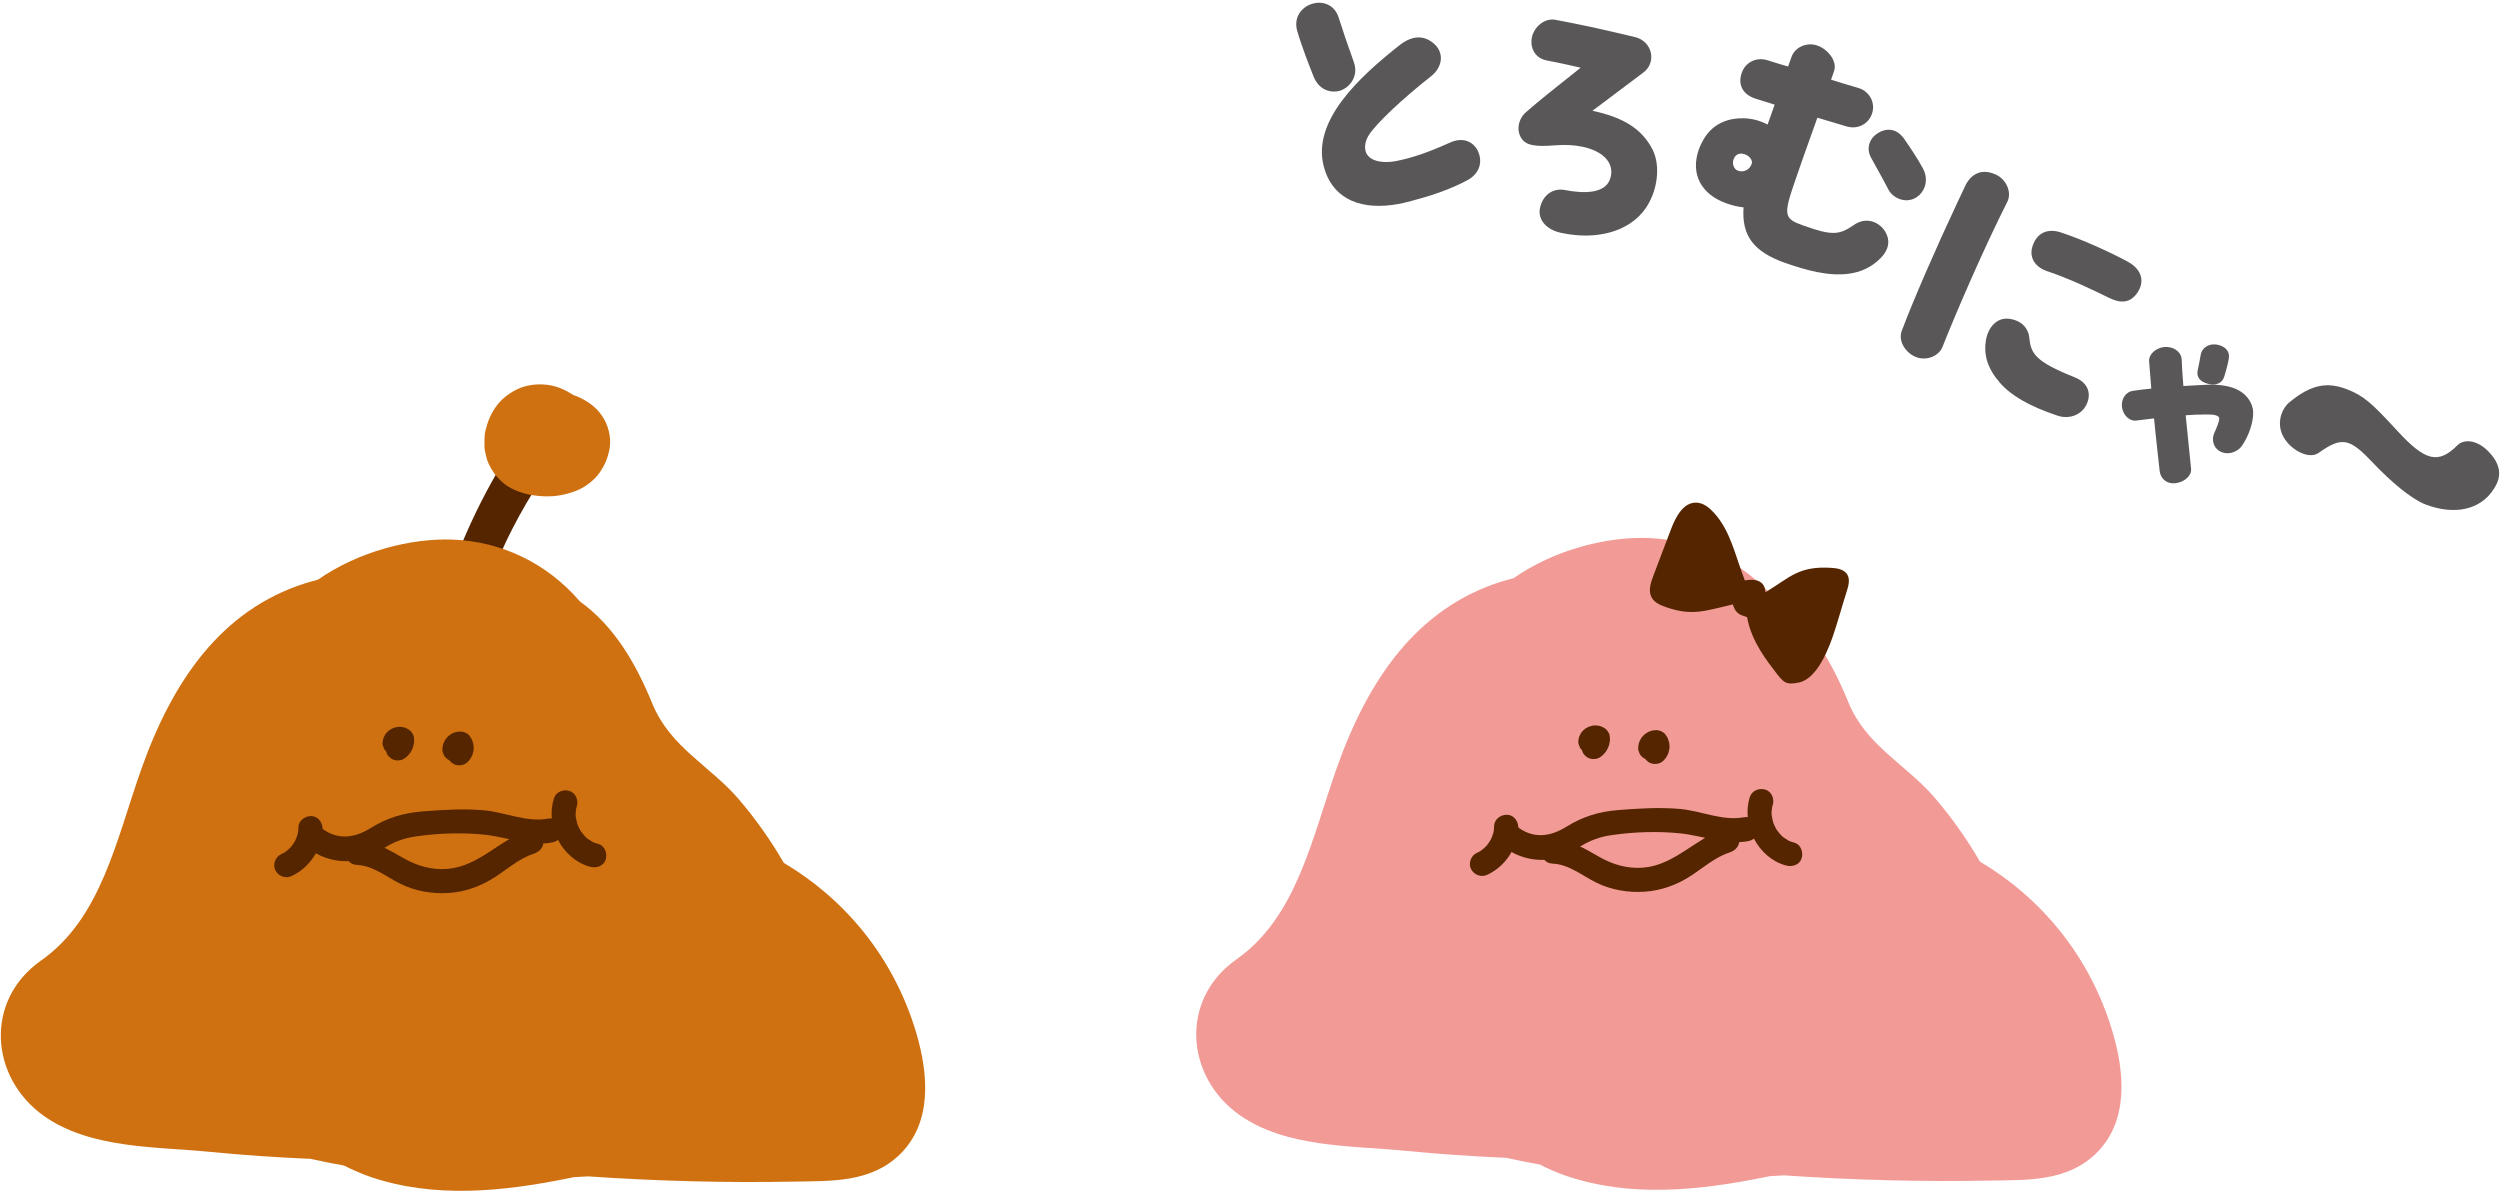 <?xml version="1.0" encoding="UTF-8"?>
<svg xmlns="http://www.w3.org/2000/svg" version="1.1" viewBox="0 0 155 74">
  <!-- Generator: Adobe Illustrator 29.3.1, SVG Export Plug-In . SVG Version: 2.1.0 Build 151)  -->
  <defs>
    <style>
      .st0 {
        fill: #552500;
      }

      .st1 {
        fill: #595757;
      }

      .st2 {
        fill: #f19a96;
      }

      .st3 {
        fill: #cf7111;
      }

      .st4 {
        fill: #552500;
      }
    </style>
  </defs>
  <g>
    <path class="st4" d="M31.267,28.55c-1.002,1.618-1.885,3.364-2.646,5.186-.319.763-.029,1.821.54,2.092.631.3,1.28-.089,1.621-.907.236-.566.485-1.122.747-1.67l-.175.365c.526-1.094,1.101-2.145,1.724-3.15.42-.678.401-1.768-.105-2.254-.51-.489-1.257-.385-1.705.338h0Z"/>
    <path class="st3" d="M37.76,27.99c.159-.662.032-1.377-.286-1.967-.378-.701-.995-1.148-1.718-1.458-.056-.024-.119-.033-.176-.056-.502-.317-1.017-.573-1.622-.646-.288-.035-.588-.045-.876-.011-.297.034-.616.105-.892.226-.523.23-1.001.567-1.354,1.021-.384.493-.591,1.004-.74,1.604-.051.209-.054.414-.059.628-.004.227-.01.438.037.66.056.263.111.532.229.775.221.452.406.716.774,1.067.506.483,1.247.754,1.925.866.549.091,1.148.108,1.698.012.662-.116,1.331-.336,1.859-.769.234-.192.464-.404.632-.658.302-.456.44-.759.569-1.294Z"/>
  </g>
  <g>
    <path class="st3" d="M56.802,64.015c-1.404-4.708-4.465-8.302-8.203-10.514-.822-1.417-1.76-2.742-2.81-3.965-1.754-2.043-4.241-3.216-5.335-5.89-1.071-2.619-2.419-4.857-4.5-6.357-2.037-2.368-4.835-3.709-7.874-3.833-2.576-.105-5.851.726-8.368,2.485-.263.076-.537.14-.792.222-5.167,1.652-8.201,5.99-10.162,11.533-1.555,4.396-2.485,9.239-6.209,11.854-3.544,2.489-3.158,7.259.149,9.621,2.889,2.063,6.979,1.915,10.293,2.243,2.086.206,4.177.344,6.27.436.682.15,1.368.293,2.06.412.547.272,1.101.519,1.667.712,3.942,1.339,8.153.904,12.179.095.136-.027.275-.057.412-.084.295-.015.589-.03.883-.049,4.269.293,8.552.405,12.835.323,2.193-.042,4.676.077,6.479-1.671,2.038-1.976,1.795-4.991,1.025-7.571Z"/>
    <path class="st4" d="M25.22,46.119c.001-.007.002-.013.004-.02l-.042.197c.005-.02.012-.038.02-.057l-.09.173c.011-.022.025-.042.041-.06l-.129.142c.018-.02.039-.037.061-.053l-.161.105c.025-.016.051-.029.079-.039l-.185.061c.028-.009.057-.015.086-.017l-.201.011c.027-.001.053,0,.08.006l-.197-.042c.022.005.043.013.063.023l-.173-.09c.008.004.016.009.023.014-.107-.225-.213-.45-.32-.676.003.054-.001.108-.012.161l.042-.197c-.012.056-.032.109-.058.16l.09-.173c-.026.048-.056.092-.093.132l.129-.142c-.031.033-.065.063-.103.089-.078.062-.136.138-.174.229-.054.086-.083.18-.087.283-.012.103.002.201.042.294.023.095.068.18.136.253l.142.129c.111.077.235.121.37.132l.201-.011c.13-.026.245-.081.346-.167.09-.062.159-.15.232-.231.033-.037.063-.077.087-.121.052-.094.111-.194.142-.299.025-.085.041-.172.057-.259.005-.025.008-.051.009-.076.001-.023,0-.045,0-.068-.007-.137-.004-.258-.073-.386l-.053-.08c-.046-.086-.111-.155-.195-.209-.061-.04-.142-.077-.196-.104-.016-.008-.032-.015-.05-.02-.08-.023-.165-.045-.249-.052-.082-.006-.171.004-.248.011-.02.002-.04.005-.06.011-.069.019-.137.043-.204.067-.009.003-.017.006-.025.01-.019.008-.037.018-.054.029-.055.035-.151.087-.208.143-.058.057-.117.116-.164.183-.006.009-.012.019-.018.028-.03.055-.066.122-.093.179-.003.006-.006.012-.008.018-.033.081-.045.17-.058.256-.012.103.002.201.042.294.023.095.068.18.136.253.062.078.138.136.229.174.086.054.18.083.283.087l.201-.011c.13-.026.245-.081.346-.167l.129-.142c.077-.111.121-.235.132-.37h0Z"/>
    <path class="st4" d="M28.924,46.52c0-.022.002-.044.006-.067l-.042.197c.007-.033.018-.064.034-.094l-.09.173c.015-.027.032-.052.053-.075l-.129.142c.023-.025.048-.047.076-.066l-.161.105c.026-.017.053-.03.082-.04l-.185.061c.029-.01.059-.015.09-.017l-.201.011c.006,0,.011,0,.017,0l-.512-.261s.007.009.01.014l-.105-.161c.02.031.036.063.048.098l-.061-.185c.013.04.021.081.024.124l-.011-.201c.002.045-.002.09-.011.134l.042-.197c-.009.039-.022.075-.04.111l.09-.173c-.018.035-.04.067-.067.096l.129-.142c-.008.008-.016.016-.024.024-.078.062-.136.138-.174.229-.054.086-.083.18-.087.283-.012.103.002.201.042.294.023.095.068.18.136.253l.142.129c.111.077.235.121.37.132l.201-.011c.13-.026.245-.081.346-.167.06-.056.115-.119.167-.182.014-.017.027-.036.039-.055.021-.036.04-.076.059-.112.018-.035.039-.072.056-.109.009-.021.017-.042.023-.063.02-.073.033-.148.049-.221.002-.011.005-.022.006-.033.003-.022.005-.045.006-.067.001-.105,0-.218-.025-.322-.02-.08-.048-.16-.078-.237-.008-.021-.018-.041-.029-.061-.02-.035-.045-.07-.066-.102-.019-.029-.039-.061-.06-.091-.073-.102-.135-.127-.231-.177l-.086-.045-.197-.042c-.006,0-.011,0-.017,0-.044,0-.158.004-.23.014-.021.003-.041.008-.061.014-.069.022-.141.042-.208.07-.01.004-.02.009-.03.014-.01.005-.019.011-.029.017-.06.038-.121.075-.178.117-.018.013-.035.028-.05.044-.051.053-.102.108-.148.164-.008.01-.015.02-.022.03s-.013.021-.019.032c-.035.064-.071.129-.101.195-.01.023-.017.047-.023.071-.019.085-.049.174-.049.263-.012.103.002.201.042.294.023.095.068.18.136.253.062.078.138.136.229.174.086.054.18.083.283.087l.201-.011c.13-.026.245-.081.346-.167l.129-.142c.077-.111.121-.235.132-.37h0Z"/>
    <path class="st4" d="M18.504,51.285c-.003.167-.023.331-.058.495l.042-.197c-.051.221-.129.432-.232.634l.09-.173c-.106.201-.234.386-.385.556l.129-.142c-.153.167-.323.314-.513.439l.161-.105c-.101.064-.205.121-.313.171-.357.164-.539.651-.349,1.003.196.364.621.525,1.003.349,1.109-.511,1.899-1.686,1.922-2.912.007-.392-.268-.793-.69-.808-.387-.013-.8.269-.808.69h0Z"/>
    <path class="st4" d="M34.346,49.49c-.546,1.708.477,3.777,2.246,4.252.378.101.834-.041.962-.451.113-.361-.045-.853-.451-.962-.082-.022-.162-.047-.241-.077-.039-.015-.078-.031-.116-.048-.062-.028-.138-.106.023.015-.122-.092-.262-.158-.382-.255-.094-.076-.043-.042.015.019-.029-.03-.061-.058-.091-.088-.059-.06-.115-.123-.169-.188-.049-.06-.094-.123-.139-.186-.044-.06.099.161.013.019-.022-.036-.043-.073-.063-.11-.037-.068-.072-.138-.103-.208-.017-.039-.033-.078-.049-.117-.023-.058-.04-.177.005.026-.035-.158-.086-.309-.107-.471-.005-.035-.007-.069-.012-.104-.019-.149.001.174.001.034,0-.084,0-.167.006-.251.006-.08.036-.171.033-.249.002.047-.043.18-.01.053.012-.048.027-.095.042-.142.119-.373-.053-.838-.451-.962-.377-.117-.834.05-.962.451h0Z"/>
    <path class="st4" d="M19.003,52.514c.886.727,2.093,1.041,3.221.8.606-.13,1.104-.433,1.622-.756.605-.377,1.212-.594,1.918-.697,1.386-.204,2.891-.254,4.284-.109,1.425.149,2.751.75,4.203.478.949-.178.668-1.654-.285-1.475-1.31.245-2.637-.396-3.94-.514-1.266-.115-2.568-.033-3.833.067-1.191.095-2.193.398-3.204,1.027-1.047.652-2.121.775-3.131-.054-.749-.615-1.6.624-.857,1.234h0Z"/>
    <path class="st4" d="M22.128,53.625c1.011.042,1.832.746,2.708,1.176.941.462,1.991.635,3.033.559.994-.072,1.929-.413,2.767-.946.792-.504,1.541-1.187,2.448-1.479.389-.125.674-.446.595-.88-.066-.362-.494-.719-.88-.595-1.811.583-3.078,2.239-5.04,2.411-.963.084-1.879-.176-2.712-.648-.887-.503-1.752-1.052-2.801-1.095-.963-.04-1.086,1.458-.118,1.497h0Z"/>
  </g>
  <g>
    <g>
      <g>
        <path class="st1" d="M82.219,10.269c-.674-2.614,1.91-5.196,4.702-7.387.685-.514,1.313-.551,1.884-.059.596.521.443,1.305-.179,1.786-1.904,1.501-3.412,2.955-3.87,3.658-.268.406-.323.811-.237,1.145.153.599.92.953,2.118.715.93-.186,1.91-.51,3.295-1.132.76-.356,1.297-.068,1.538.385.042.096.084.191.111.291.12.466-.032.983-.6,1.326-1.008.56-2.298.999-3.482,1.303l-.532.137c-2.301.504-4.212-.087-4.747-2.168ZM80.564,1.837c-.198-.765.298-1.32.899-1.474.532-.137,1.172.071,1.391.778.285.903.629,1.897.935,2.741.288.778-.199,1.435-.794,1.606-.516.132-1.119-.066-1.419-.824-.296-.74-.78-2-1.011-2.828Z"/>
        <path class="st1" d="M86.31,12.708c-2.241.29-3.767-.564-4.24-2.4h0c-.724-2.811,2.161-5.51,4.755-7.546.762-.57,1.459-.589,2.081-.055.287.251.438.581.428.929-.012.403-.236.802-.614,1.095-1.788,1.409-3.366,2.899-3.835,3.62-.223.338-.301.701-.217,1.022.143.563.933.803,1.938.603.968-.194,1.943-.529,3.262-1.121.886-.414,1.486-.014,1.736.453.051.116.095.217.124.324.153.594-.097,1.153-.67,1.497-1.149.639-2.549,1.07-3.523,1.321l-.532.137c-.238.052-.469.092-.693.121ZM87.813,2.638c-.252.033-.518.155-.8.366-2.519,1.977-5.325,4.587-4.645,7.226h0c.473,1.839,2.141,2.592,4.565,2.057l.527-.136c.955-.245,2.329-.669,3.446-1.289.451-.272.645-.693.526-1.153-.024-.09-.063-.178-.101-.266-.249-.465-.748-.581-1.334-.31-1.343.603-2.338.945-3.329,1.143-1.209.236-2.107-.085-2.296-.827-.106-.406-.014-.856.258-1.268.493-.757,2.061-2.242,3.902-3.693.306-.237.487-.551.497-.862.008-.259-.104-.497-.323-.688-.28-.24-.575-.34-.892-.299ZM82.878,5.667c-.503.065-1.128-.144-1.446-.946-.22-.549-.759-1.927-1.015-2.843v-.003c-.096-.367-.053-.719.124-1.018.184-.312.506-.546.883-.642.58-.152,1.321.062,1.576.882.257.817.589,1.788.932,2.734.179.482.074.866-.047,1.103-.169.337-.487.599-.849.703-.051.013-.104.023-.159.03ZM80.713,1.797c.259.927.835,2.386,1.005,2.81.278.704.826.841,1.239.733.277-.079.524-.284.656-.545.092-.183.173-.48.033-.859-.346-.951-.679-1.927-.939-2.748-.195-.632-.748-.794-1.206-.675-.3.076-.553.259-.696.501-.134.227-.166.498-.092.784Z"/>
      </g>
      <g>
        <path class="st1" d="M102.498,11.422c-.07.319-.17.613-.298.884-.866,1.888-3.105,2.475-5.404,1.975-.858-.186-1.279-.751-1.172-1.326.141-.725.688-1.152,1.365-1.023,1.434.277,2.655.154,2.98-.778.344-1.016-.363-1.89-1.792-2.2-.503-.109-1.092-.149-1.753-.098-1.29.107-1.739-.009-1.975-.376-.289-.45-.139-1.067.272-1.417,1.018-.887,2.011-1.657,3.625-2.943-.769-.184-1.625-.37-2.417-.524-.659-.125-.92-.709-.799-1.263.124-.57.704-1.062,1.278-.953.694.133,1.452.279,2.226.447.94.204,1.876.425,2.696.62.954.225,1.198,1.368.482,1.916-1.262.957-2.013,1.498-3.447,2.593,2.114.387,3.297,1.101,3.963,2.406.293.592.323,1.354.17,2.06Z"/>
        <path class="st1" d="M99.093,14.555c-.716.093-1.503.056-2.33-.124-.888-.192-1.418-.81-1.29-1.504.159-.818.793-1.287,1.544-1.146,1.1.213,2.478.266,2.807-.677.125-.371.1-.719-.077-1.032-.259-.457-.828-.8-1.602-.968-.508-.111-1.084-.143-1.71-.095-1.297.108-1.831-.005-2.115-.446-.317-.493-.184-1.203.302-1.617.824-.719,1.639-1.365,2.767-2.26l.615-.489c-.685-.16-1.421-.318-2.104-.45-.328-.062-.592-.23-.76-.486-.177-.268-.235-.617-.158-.961.131-.611.759-1.199,1.455-1.072.681.131,1.454.279,2.231.448.94.204,1.872.425,2.695.62.507.12.886.494.99.978.099.459-.072.923-.447,1.21-.548.415-1,.752-1.452,1.09-.522.39-1.047.781-1.723,1.296,1.958.411,3.085,1.145,3.737,2.42.288.584.354,1.371.182,2.162h0c-.07.324-.174.632-.31.918-.56,1.223-1.745,1.989-3.246,2.183ZM96.628,12.071c-.426.055-.753.392-.854.913-.098.528.326.99,1.054,1.147,2.413.523,4.466-.218,5.232-1.889.126-.266.222-.552.286-.853h0c.158-.725.102-1.439-.156-1.96-.639-1.25-1.792-1.945-3.854-2.323l-.341-.062.275-.211c.813-.621,1.407-1.064,1.997-1.505.453-.337.903-.674,1.45-1.088.283-.217.407-.554.332-.902-.079-.372-.362-.649-.757-.743-.824-.195-1.754-.416-2.693-.619-.773-.168-1.543-.315-2.222-.446-.503-.092-.997.363-1.098.836-.059.263-.017.527.115.726.122.185.316.308.562.354.791.154,1.652.34,2.425.526l.305.073-1.108.882c-1.125.892-1.937,1.538-2.758,2.253-.373.318-.48.852-.245,1.218.182.282.528.415,1.834.307.656-.05,1.26-.016,1.799.101.86.186,1.5.583,1.803,1.116.219.387.255.83.101,1.283-.319.911-1.408,1.215-3.155.879-.115-.022-.226-.025-.331-.012Z"/>
      </g>
      <g>
        <path class="st1" d="M116.503,15.878c-1.324,1.373-3.305,1.149-5.786.272-1.962-.693-2.623-1.709-2.45-3.435-.359-.018-.765-.107-1.171-.25-1.605-.567-2.093-1.815-1.625-3.144.056-.162.142-.351.238-.517.539-1.014,1.491-1.333,2.361-1.318.583.005,1.139.183,1.606.457l.55-1.556-1.347-.42c-.59-.19-.994-.644-.753-1.379.189-.589.788-.889,1.383-.715.475.149.969.305,1.449.438l.259-.729c.195-.551.867-.806,1.418-.612s1.123.852.927,1.402l-.233.665c.605.196,1.216.375,1.844.561.595.172.942.788.753,1.377-.19.59-.788.889-1.384.715l-1.962-.584c-.442,1.249-.905,2.508-1.408,3.988-.763,2.211-.791,2.547.604,3.039,1.686.596,2.234.643,3.226-.046.632-.451,1.27-.245,1.643.198.341.43.435.991-.141,1.591ZM108.757,10.189c.105-.345-.237-.666-.514-.764-.406-.143-.766.002-.909.408-.126.357.036.779.36.892.502.178.936-.123,1.063-.536ZM119.184,11.538c-.074.21-.218.415-.433.558-.55.371-1.268.08-1.532-.414-.346-.67-.763-1.4-1.096-2.01-.22-.406-.128-.976.404-1.298.533-.322,1.053-.192,1.413.335.435.629.876,1.294,1.158,1.832.173.334.196.689.086.997Z"/>
        <path class="st1" d="M114.598,16.975c-1.238.16-2.635-.221-3.932-.68-1.941-.685-2.694-1.688-2.565-3.438-.327-.033-.689-.117-1.056-.247-1.588-.56-2.247-1.84-1.719-3.34.062-.177.153-.374.25-.543.658-1.238,1.844-1.407,2.497-1.394.515.004,1.038.138,1.519.389l.437-1.235-1.195-.373c-.391-.127-.673-.346-.82-.634-.138-.271-.149-.587-.033-.939.212-.662.884-1.016,1.572-.815l.084.026c.401.127.817.257,1.225.373l.211-.594c.217-.614.957-.936,1.614-.704.396.14.78.484.958.858.122.257.143.513.061.741l-.18.515c.512.164,1.029.317,1.558.473l.133.04c.335.097.608.318.771.622.156.295.187.632.084.95-.213.662-.89,1.014-1.573.815l-1.822-.543c-.126.355-.254.711-.383,1.073-.311.867-.633,1.77-.976,2.775-.766,2.22-.732,2.406.511,2.845,1.718.606,2.179.604,3.088-.027.715-.51,1.443-.255,1.846.225.268.338.602,1.015-.147,1.796h0c-.577.598-1.267.893-2.016.99ZM107.63,7.664c-.582.076-1.329.353-1.784,1.212-.091.157-.173.337-.229.496-.472,1.342.1,2.444,1.531,2.949.4.141.79.225,1.128.242l.161.008-.016.16c-.17,1.7.488,2.618,2.349,3.275,2.822.995,4.505.927,5.624-.234h0c.449-.467.493-.935.131-1.39-.286-.342-.835-.593-1.432-.168-1.051.728-1.662.669-3.366.065-1.558-.55-1.442-1.079-.698-3.234.343-1.007.666-1.911.977-2.78.147-.409.29-.81.431-1.209l.049-.138,2.102.626c.515.152,1.033-.112,1.194-.615.076-.238.054-.491-.064-.712-.123-.231-.331-.398-.586-.472l-.133-.04c-.584-.172-1.152-.34-1.716-.523l-.149-.048.284-.813c.068-.19.011-.38-.049-.507-.143-.3-.464-.588-.782-.7-.492-.174-1.063.069-1.222.518l-.307.864-.138-.038c-.456-.126-.922-.273-1.374-.414l-.081-.026c-.518-.151-1.03.114-1.191.616-.089.273-.084.509.015.705.138.271.423.411.639.481l1.497.466-.665,1.882-.161-.094c-.478-.281-1.007-.432-1.529-.436-.128-.002-.278.003-.44.024ZM118.349,12.407c-.145.019-.294.01-.444-.027-.352-.087-.659-.321-.822-.626-.23-.446-.492-.916-.738-1.361-.124-.225-.245-.443-.357-.648-.249-.457-.171-1.121.46-1.503.608-.364,1.208-.22,1.618.379.352.507.856,1.251,1.169,1.847.188.365.221.763.095,1.12h-.001c-.091.259-.266.484-.492.634-.148.1-.314.162-.488.184ZM117,8.359c-.128.017-.26.065-.394.147-.465.282-.528.763-.349,1.093.111.204.232.421.356.645.248.447.511.92.741,1.367.12.224.359.405.624.471.243.061.488.021.688-.114.172-.114.304-.285.373-.481h0c.098-.277.071-.588-.077-.876-.305-.58-.802-1.314-1.149-1.815-.225-.329-.505-.477-.813-.437ZM108.106,10.924c-.151.02-.307.002-.464-.054-.195-.068-.356-.23-.44-.443-.081-.204-.086-.439-.014-.645.168-.474.61-.676,1.106-.502.327.116.746.499.609.953h0c-.081.262-.263.48-.501.599-.095.048-.195.078-.297.091ZM107.879,9.528c-.186.024-.328.147-.401.355-.049.137-.045.293.009.43.052.13.145.228.257.267.183.066.364.057.521-.022.164-.082.289-.233.345-.415.072-.238-.195-.495-.418-.574-.113-.04-.218-.053-.313-.041Z"/>
      </g>
      <g>
        <path class="st1" d="M118.065,20.528c.787-2.079,2.185-5.256,3.442-7.93l.535-1.135c.376-.639.94-.829,1.654-.494.546.255.893.97.607,1.5-1.415,2.809-3.054,6.575-4.003,8.957-.195.535-.934.815-1.525.537-.529-.248-.936-.877-.71-1.435ZM124.119,23.64c-.75-.865-1.001-1.665-.824-2.608.111-.556.533-1.212,1.264-1.115.749.105,1.059.574,1.102,1.011.11,1.135.515,1.647,2.929,2.611.683.283.942.822.636,1.475-.286.607-1.01.817-1.615.609-1.688-.566-2.827-1.215-3.492-1.984ZM126.191,15.236c.252-.697.83-.92,1.552-.674,1.333.437,3.034,1.217,4.108,1.798.724.398.986,1.014.563,1.67-.34.524-.813.681-1.567.308-1.207-.586-2.395-1.165-3.884-1.674-.767-.266-1.005-.852-.772-1.427Z"/>
        <path class="st1" d="M128.282,25.845c-.234.03-.48.007-.721-.076-1.709-.573-2.874-1.236-3.558-2.028-.781-.9-1.046-1.743-.86-2.737.134-.671.638-1.345,1.436-1.238.839.118,1.188.671,1.234,1.148.099,1.021.369,1.5,2.833,2.484.399.165.671.416.791.725.111.287.086.619-.073.958-.203.429-.615.704-1.082.764ZM124.31,20.068c-.534.069-.797.655-.866.994-.166.89.077,1.655.79,2.477h0c.648.749,1.768,1.383,3.425,1.939.49.169,1.158.042,1.426-.528.125-.265.147-.507.065-.717-.089-.229-.303-.42-.62-.551-2.454-.979-2.907-1.543-3.023-2.738-.017-.176-.137-.757-.971-.874-.08-.011-.156-.011-.227-.002ZM119.447,22.216c-.251.033-.508-.005-.736-.113-.584-.274-1.052-.975-.788-1.63.722-1.905,2.074-5.021,3.445-7.939l.536-1.135c.428-.732,1.087-.931,1.857-.566.339.158.613.471.733.836.102.307.082.618-.057.875-1.424,2.825-3.069,6.616-3.995,8.941-.101.276-.337.511-.648.639-.113.046-.23.077-.348.093ZM122.929,10.969c-.301.039-.554.23-.755.572l-.529,1.123c-1.369,2.913-2.718,6.02-3.437,7.919v.003c-.192.474.172,1.024.632,1.239.258.121.562.126.837.014.231-.095.405-.265.478-.464.93-2.335,2.581-6.136,4.01-8.974.099-.186.112-.41.037-.636-.094-.283-.314-.534-.573-.656-.257-.121-.492-.167-.702-.14ZM131.726,18.686c-.276.036-.59-.035-.948-.212-1.226-.596-2.384-1.159-3.866-1.666-.423-.146-.722-.393-.867-.712-.127-.281-.126-.597.001-.914.276-.757.926-1.042,1.745-.765,1.372.449,3.104,1.252,4.132,1.808.442.243.723.561.813.923.078.311.012.645-.196.965-.22.341-.491.532-.816.574ZM127.078,14.627c-.345.045-.601.269-.743.661l-.002.005c-.097.239-.099.473-.007.676.109.241.347.431.686.549,1.499.513,2.72,1.106,3.901,1.681.641.318,1.052.24,1.371-.253.161-.25.213-.493.156-.723-.071-.277-.3-.529-.664-.729-1.015-.549-2.726-1.342-4.082-1.786-.228-.077-.436-.104-.617-.08Z"/>
      </g>
      <g>
        <path class="st1" d="M139.578,25.545c.021.581-.242,1.385-.668,2.023-.253.367-.827.559-1.261.284-.285-.175-.418-.582-.258-.943.245-.553.39-.928.292-1.083-.126-.208-.406-.251-.936-.244-.437.002-.885.018-1.361.062.123,1.24.25,2.532.348,3.443.039.369-.437.743-.939.761-.476.017-.739-.305-.778-.661-.119-1.147-.251-2.201-.358-3.376-.409.041-.818.095-1.226.149-.341.052-.74-.317-.757-.82-.014-.384.212-.735.568-.788.421-.068.844-.11,1.264-.151l-.144-1.808c-.027-.384.399-.716.82-.757.556-.047.951.283.964.666.017.463.051,1.07.116,1.757.475-.03.95-.048,1.412-.077,1.427-.078,2.445.244,2.822,1.17.044.117.076.249.081.394ZM136.376,22.972c.068-.293.156-.786.189-.973.068-.333.366-.516.684-.527.092-.004.184.007.266.03.399.105.62.349.554.722-.054.333-.196.828-.279,1.095-.119.376-.461.441-.768.385-.412-.078-.752-.291-.647-.732Z"/>
        <path class="st1" d="M134.911,29.955c-.038.005-.075.008-.113.009-.561.02-.856-.371-.9-.766-.045-.431-.091-.849-.138-1.264-.071-.641-.145-1.303-.209-1.994-.352.037-.699.083-1.055.129l-.049.006s-.009.002-.013.002c-.171.022-.353-.038-.513-.171-.217-.18-.354-.465-.365-.763-.016-.459.272-.85.67-.909.386-.063.775-.103,1.154-.141l-.135-1.692c-.032-.455.439-.821.893-.88.012-.002.023-.003.034-.004.326-.028.621.059.83.246.163.144.256.333.263.533.02.541.055,1.091.105,1.636.199-.012.399-.022.597-.032.235-.011.47-.023.701-.038,1.601-.088,2.562.319,2.939,1.243.055.15.085.291.089.435.022.613-.248,1.435-.689,2.093-.283.41-.92.636-1.423.317-.345-.213-.479-.692-.303-1.091.132-.297.376-.851.299-.972-.089-.147-.306-.196-.834-.19-.438.002-.842.018-1.233.05l.009.098c.116,1.172.234,2.368.326,3.225.018.167-.044.336-.176.49-.182.21-.467.354-.763.393ZM132.714,25.803c.31-.04.621-.079.931-.11l.118-.012.011.119c.068.732.145,1.432.22,2.109.046.416.093.834.138,1.265.03.265.219.57.657.555.274-.014.545-.136.707-.321.062-.072.133-.184.12-.31-.093-.858-.211-2.054-.327-3.227l-.034-.335.119-.01c.434-.04.882-.06,1.372-.062.55-.006.879.039,1.036.301.122.193.011.524-.285,1.192-.129.293-.036.642.213.795.382.242.887.063,1.102-.25.407-.608.667-1.394.647-1.952h0c-.003-.118-.027-.235-.072-.357-.333-.816-1.218-1.175-2.705-1.093-.232.015-.467.026-.704.038-.234.011-.471.023-.707.038l-.115.007-.01-.114c-.055-.587-.095-1.18-.117-1.763-.004-.135-.069-.265-.183-.365-.159-.141-.398-.209-.654-.187-.009.001-.017.002-.027.003-.345.045-.707.316-.685.628l.154,1.922-.115.011c-.413.042-.837.084-1.258.15-.28.042-.481.329-.469.667.008.232.112.453.278.59.108.089.23.132.336.118h.006s.052-.008.052-.008l.249-.032ZM137.33,23.832c-.1.013-.21.009-.328-.012-.321-.06-.552-.189-.671-.372-.092-.142-.116-.312-.07-.504.066-.288.152-.771.187-.966.072-.361.392-.617.796-.625.102-.004.207.007.302.033.479.126.712.438.639.857-.064.398-.246.995-.283,1.11-.087.275-.292.441-.573.478ZM137.185,21.596c-.211.027-.448.15-.505.427-.034.193-.121.682-.189.976h0c-.03.129-.018.234.038.321.104.161.338.235.516.268.187.035.523.041.633-.304.102-.326.227-.781.275-1.078.052-.296-.105-.494-.467-.59-.073-.02-.153-.029-.232-.025-.022,0-.044.002-.068.006Z"/>
      </g>
      <path class="st1" d="M147.141,28.712c-1.463-1.547-1.923-1.673-3.4-.624-.542.372-1.548-.084-2.066-.838-.269-.389-.354-.809-.307-1.201.053-.439.256-.818.535-1.073,1.381-1.16,2.391-1.304,3.577-.852,1.077.412,1.565.862,3.143,2.575,1.734,1.891,2.544,2.103,3.747.9.361-.368,1.173-.37,1.917.395.52.536.71,1.042.651,1.527-.034.275-.157.542-.32.793-.864,1.357-2.519,1.616-4.224.967-.905-.346-2.174-1.433-3.254-2.569Z"/>
    </g>
    <g>
      <path class="st2" d="M130.97,63.945c-1.405-4.713-4.469-8.31-8.211-10.523-.823-1.419-1.762-2.745-2.813-3.969-1.756-2.045-4.245-3.219-5.34-5.896-1.072-2.621-2.421-4.861-4.504-6.362-2.039-2.37-4.839-3.713-7.881-3.837-2.578-.105-5.856.726-8.376,2.487-.263.076-.537.141-.793.222-5.172,1.654-8.209,5.995-10.171,11.543-1.557,4.4-2.487,9.247-6.214,11.865-3.547,2.491-3.161,7.266.149,9.629,2.892,2.065,6.985,1.917,10.302,2.245,2.088.206,4.181.344,6.276.437.683.151,1.369.293,2.062.412.547.272,1.102.52,1.669.712,3.945,1.34,8.161.905,12.19.096.136-.027.276-.057.413-.084.295-.015.589-.03.884-.049,4.273.293,8.559.405,12.847.323,2.195-.042,4.68.077,6.485-1.672,2.04-1.978,1.796-4.995,1.026-7.578Z"/>
      <path class="st0" d="M99.359,46.033c.001-.007.002-.013.004-.02l-.042.197c.005-.02.012-.039.02-.057l-.09.173c.011-.022.025-.042.041-.06l-.129.142c.018-.02.039-.037.061-.053l-.161.105c.025-.016.051-.029.08-.039l-.185.061c.028-.009.057-.015.086-.017l-.201.011c.027-.001.053,0,.08.006l-.197-.042c.022.005.043.013.063.023l-.173-.09c.008.004.016.009.023.014l-.32-.676c.003.054-.001.108-.013.161l.042-.197c-.012.056-.032.109-.058.16l.09-.173c-.026.048-.056.092-.093.132l.129-.142c-.031.033-.065.063-.103.089-.078.062-.136.138-.174.229-.054.086-.083.18-.087.284-.012.103.002.201.042.294.023.095.068.18.136.253l.142.129c.112.077.235.121.37.132l.201-.011c.13-.026.245-.081.346-.167.091-.062.16-.15.232-.232.033-.037.063-.077.087-.121.052-.094.111-.194.142-.299.025-.085.041-.173.057-.259.005-.025.008-.051.009-.076.001-.023,0-.045,0-.068-.007-.137-.004-.258-.073-.386l-.053-.08c-.046-.086-.111-.156-.195-.21-.061-.04-.142-.077-.196-.104-.016-.008-.032-.015-.05-.02-.08-.023-.165-.045-.25-.052-.082-.006-.171.004-.248.011-.02.002-.04.005-.06.011-.069.019-.138.043-.205.067-.009.003-.017.006-.026.01-.019.008-.037.018-.054.029-.055.035-.151.087-.208.143-.058.057-.117.116-.164.183-.006.009-.012.019-.018.028-.03.055-.066.122-.093.179-.003.006-.006.012-.008.018-.033.081-.045.17-.058.256-.012.103.002.201.042.294.023.095.068.18.136.253.062.078.138.136.229.174.086.054.18.083.284.087l.201-.011c.13-.026.245-.081.346-.167l.129-.142c.077-.112.121-.235.132-.37h0Z"/>
      <path class="st0" d="M103.067,46.434c0-.022.002-.044.006-.067l-.042.197c.007-.033.018-.064.034-.094l-.09.173c.015-.027.032-.052.053-.075l-.129.142c.023-.025.048-.047.076-.066l-.161.105c.026-.017.053-.03.082-.04l-.185.061c.029-.01.059-.015.09-.017l-.201.011c.006,0,.011,0,.017,0l-.513-.261s.007.009.01.014l-.105-.161c.02.031.036.063.048.098l-.061-.185c.013.04.021.081.024.124l-.011-.201c.002.045-.002.09-.011.134l.042-.197c-.009.039-.022.075-.04.111l.09-.173c-.018.035-.04.067-.067.096l.129-.142c-.008.008-.016.016-.024.024-.078.062-.136.138-.174.229-.054.086-.083.18-.087.284-.012.103.002.201.042.294.023.095.068.18.136.253l.142.129c.112.077.235.121.37.132l.201-.011c.13-.026.245-.081.346-.167.06-.056.115-.119.167-.182.014-.017.027-.036.039-.055.021-.036.04-.076.059-.112.018-.035.039-.072.056-.109.009-.021.017-.042.023-.063.02-.073.033-.148.049-.222.002-.011.005-.022.006-.033.003-.022.005-.045.006-.067.001-.105,0-.219-.025-.322-.02-.08-.048-.16-.078-.237-.008-.021-.018-.041-.029-.061-.02-.035-.045-.07-.066-.102-.019-.03-.039-.061-.06-.091-.073-.102-.135-.127-.231-.177l-.087-.045-.197-.042c-.006,0-.011,0-.017,0-.044,0-.158.004-.23.014-.021.003-.041.008-.061.014-.069.022-.141.042-.208.07-.01.004-.02.009-.03.014-.01.005-.019.011-.029.017-.06.038-.121.075-.178.117-.018.013-.035.028-.05.044-.051.053-.102.108-.149.164-.008.01-.016.02-.023.03s-.013.021-.019.032c-.035.064-.071.129-.101.196-.01.023-.017.047-.023.071-.019.085-.049.175-.049.264-.012.103.002.201.042.294.023.095.068.18.136.253.062.078.138.136.229.174.086.054.18.083.284.087l.201-.011c.13-.026.245-.081.346-.167l.129-.142c.077-.112.121-.235.132-.37h0Z"/>
      <path class="st0" d="M92.637,51.203c-.003.167-.023.332-.058.495l.042-.197c-.051.221-.129.433-.232.635l.09-.173c-.106.201-.235.387-.386.557l.129-.142c-.153.168-.324.315-.514.439l.161-.105c-.101.064-.205.121-.313.171-.357.165-.539.652-.349,1.004.196.364.622.525,1.004.349,1.11-.511,1.9-1.688,1.924-2.914.007-.392-.268-.794-.691-.808-.387-.013-.8.27-.808.691h0Z"/>
      <path class="st0" d="M108.493,49.407c-.547,1.71.478,3.781,2.248,4.256.379.102.835-.041.963-.451.113-.361-.045-.854-.451-.963-.082-.022-.162-.047-.241-.077-.039-.015-.078-.031-.116-.048-.062-.028-.138-.106.023.015-.122-.092-.262-.158-.383-.255-.094-.076-.043-.042.015.019-.029-.03-.061-.058-.091-.088-.059-.06-.116-.123-.169-.188-.049-.06-.094-.123-.14-.186-.044-.06.099.161.013.019-.022-.036-.043-.073-.063-.11-.037-.068-.072-.138-.103-.209-.017-.039-.033-.078-.049-.117-.023-.058-.04-.177.005.026-.035-.159-.086-.309-.107-.471-.005-.035-.007-.07-.012-.104-.019-.149.001.174.001.034,0-.084,0-.167.007-.251.006-.08.036-.171.033-.249.002.047-.043.18-.01.053.012-.048.027-.095.042-.142.12-.374-.054-.839-.451-.963-.377-.118-.835.05-.963.451h0Z"/>
      <path class="st0" d="M93.137,52.434c.887.728,2.094,1.042,3.224.8.607-.13,1.105-.434,1.624-.757.605-.377,1.213-.594,1.92-.698,1.388-.204,2.894-.254,4.288-.109,1.427.149,2.754.75,4.207.478.95-.178.669-1.655-.285-1.477-1.311.246-2.64-.396-3.943-.515-1.267-.115-2.571-.033-3.836.067-1.192.095-2.195.399-3.207,1.028-1.048.652-2.123.776-3.134-.054-.749-.615-1.601.624-.858,1.235h0Z"/>
      <path class="st0" d="M96.264,53.546c1.012.042,1.833.747,2.71,1.178.942.463,1.993.635,3.035.559.995-.073,1.931-.413,2.769-.947.792-.505,1.542-1.188,2.45-1.48.389-.125.675-.446.596-.881-.066-.363-.495-.72-.881-.596-1.812.584-3.081,2.241-5.045,2.413-.963.084-1.881-.176-2.714-.649-.888-.504-1.753-1.053-2.804-1.096-.964-.04-1.087,1.459-.118,1.499h0Z"/>
    </g>
  </g>
  <path class="st0" d="M108.18,35.986c-.609-1.557-.872-3.056-1.923-4.203-.287-.313-.648-.603-1.072-.62-.8-.032-1.28.855-1.565,1.603-.372.98-.744,1.96-1.116,2.94-.165.434-.326.937-.1,1.342.174.312.529.47.866.588,1.667.583,2.442.23,4.165-.162.197.676.576.658.885.792.254,1.489,1.271,2.76,1.768,3.408s.634.804,1.435.645c1.153-.229,1.889-2.136,2.243-3.257.434-1.377.305-1.042.739-2.419.108-.343.21-.739.015-1.041-.192-.296-.588-.37-.94-.393-2.083-.139-2.588.591-4.131,1.516,0,0,.081-.992-1.267-.738Z"/>
</svg>